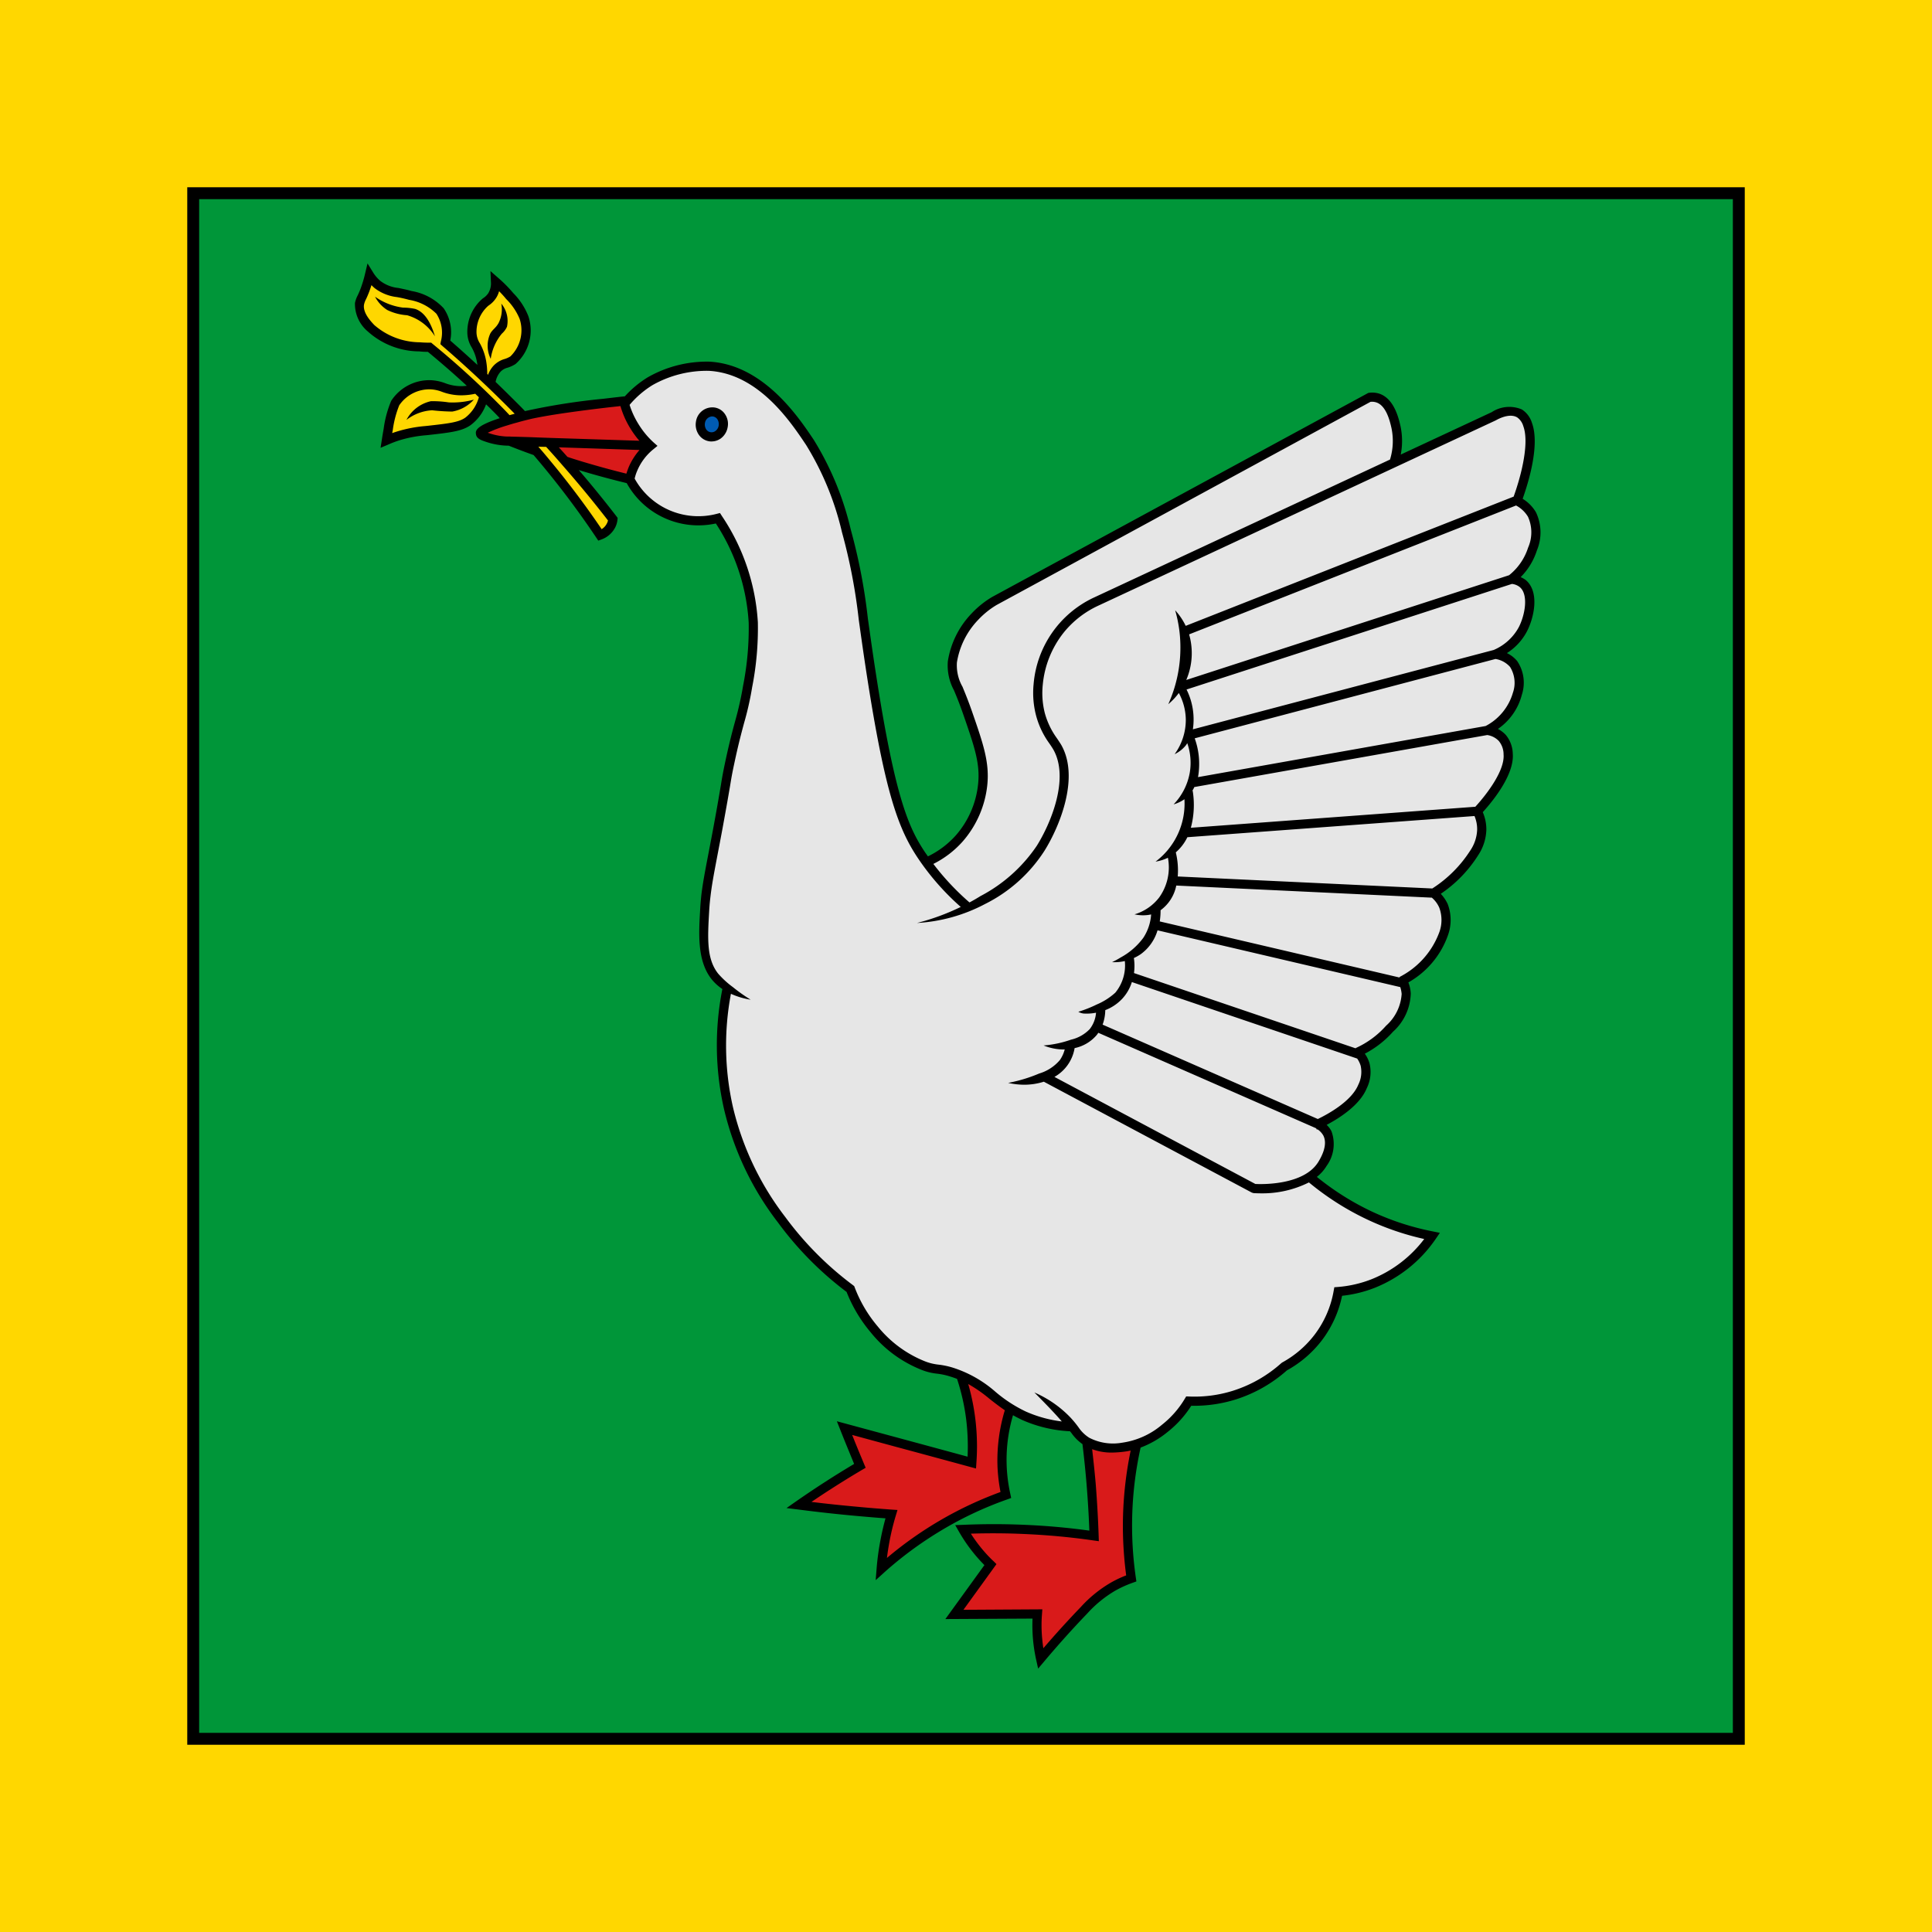 <svg xmlns="http://www.w3.org/2000/svg" viewBox="0 0 162.406 162.406"><defs><style>.a{fill:#009639;}.b{fill:gold;}.c{fill:none;stroke:#000;stroke-miterlimit:10;}.d{fill:#e6e6e6;}.e{fill:#005bb2;}.f{fill:#d91a1a;}</style></defs><rect class="a" x="8.12" y="8.12" width="146.166" height="146.166"/><path class="b" d="M146.166,0H0V162.406H162.406V0Zm0,146.166H16.241V16.241H146.166Z"/><rect class="c" x="16.241" y="16.241" width="129.925" height="129.925"/><path class="b" d="M41.39,31.635l-.208.555c.686.655,1.365,1.311,2.036,1.989l-.278.27.285-.254q.162.15.324.324l.447.478-.64.162c-.139.031-.262.062-.386.1l-.224.062-.201-.162c-.285-.316-.594-.625-.895-.933-.316-.316-.64-.625-.956-.933l-.069.224A3.663,3.663,0,0,1,39.331,35.429c-.64.447-1.511.54-3.246.74l-.301.031a10.283,10.283,0,0,0-2.259.432c-.147.046-.285.085-.424.139l-.648.239.185-.902A8.73,8.73,0,0,1,33.224,33.879a3.449,3.449,0,0,1,3-1.535,3.156,3.156,0,0,1,.987.2,4.259,4.259,0,0,0,1.596.301,5.313,5.313,0,0,0,1.072-.123l.185-.039c-1.28-1.211-2.599-2.383-3.956-3.486v-.008c-.2,0-.486,0-.841-.031a6.215,6.215,0,0,1-4.079-1.565c-.339-.355-1.126-1.188-.964-2.067a2.131,2.131,0,0,1,.193-.532c.077-.177.185-.409.308-.74l.085-.262.27-.717.416.424c.085.077.154.154.239.224a3.391,3.391,0,0,0,1.65.663,10.167,10.167,0,0,1,1.095.247,4.539,4.539,0,0,1,2.514,1.311,3.25,3.25,0,0,1,.44,2.637v.008h.008c1.08.941,2.182,1.92,3.262,2.938a.388.388,0,0,1-.054-.062l-.077-.1v-.131a6.578,6.578,0,0,0-.085-1.026,4.402,4.402,0,0,0-.494-1.373,2.209,2.209,0,0,1-.324-1.056,3.292,3.292,0,0,1,1.134-2.576l.062-.046a1.814,1.814,0,0,0,.501-.501,1.394,1.394,0,0,0,.201-.44l.085-.332.093-.362.478.486a6.921,6.921,0,0,1,.625.686,5.415,5.415,0,0,1,1.203,1.797,3.421,3.421,0,0,1-.933,3.586,1.988,1.988,0,0,1-.509.239A1.74,1.74,0,0,0,41.39,31.635Z"/><path class="b" d="M51.515,43.649l-.031.17a1.146,1.146,0,0,1-.116.339,1.564,1.564,0,0,1-.594.655l-.316.193-.201-.308c-1.342-1.974-2.784-3.894-4.287-5.706-.316-.386-.632-.756-.964-1.134l-.578-.663.833-.031.817.015.44.478c.347.393.702.787,1.033,1.172,1.357,1.55,2.653,3.123,3.863,4.681Z"/><path class="d" d="M128.698,43.295a2.896,2.896,0,0,0-1.12-1.058l-.311-.163.2-.1.044-.128c.359-.987,1.477-4.341.803-6.143a1.605,1.605,0,0,0-.639-.869,2.206,2.206,0,0,0-2.036.231l-8.641,4.025.126-.375a5.591,5.591,0,0,0,.128-2.795l-.005-.011c-.126-.565-.452-2.034-1.457-2.354a1.236,1.236,0,0,0-.599-.058l-.049 0L83.632,50.605a7.522,7.522,0,0,0-1.596,1.278,6.875,6.875,0,0,0-1.879,3.768,3.792,3.792,0,0,0,.463,2.15l.056.142c.185.449.441,1.067.749,1.93.956,2.76,1.48,4.273,1.276,6.165a8.363,8.363,0,0,1-1.981,4.496,7.988,7.988,0,0,1-2.397,1.834l-.483.247-.048-.069c-.147-.21-.286-.41-.425-.619-1.604-2.418-2.696-5.428-4.21-15.168-.197-1.299-.353-2.395-.491-3.362l-.218-1.553a46.128,46.128,0,0,0-1.395-7.181A24.666,24.666,0,0,0,67.999,37.233c-1.324-1.982-4.078-6.106-8.392-6.342a9.563,9.563,0,0,0-4.92,1.237,8.456,8.456,0,0,0-1.979,1.72l-.105.117.046.156a7.242,7.242,0,0,0,.776,1.673,7.49,7.49,0,0,0,1.317,1.607l.081.075-.086.07a4.678,4.678,0,0,0-1.429,1.904,3.54,3.54,0,0,0-.235.711l-.011.042.038.178a6.42,6.42,0,0,0,7.218,3.089l.012-.003h.053l.056.052a17.734,17.734,0,0,1,2.984,8.808,25.919,25.919,0,0,1-.48,5.388,25.761,25.761,0,0,1-.696,3.056c-.209.762-.46,1.712-.808,3.341-.185.856-.246,1.224-.339,1.8l-.122.697c-.106.612-.259,1.499-.526,2.968-.093.464-.169.887-.239,1.272l-.201,1.049c-.309,1.642-.463,2.473-.57,3.394-.055.393-.087.818-.115,1.192-.137,2.354-.246,4.216.82,5.545a6.199,6.199,0,0,0,1.025.974l.043.036.008.071-.069.377a23.679,23.679,0,0,0,.169,9.64,24.479,24.479,0,0,0,4.456,9.348,27.172,27.172,0,0,0,5.733,5.778l.063.075a11.696,11.696,0,0,0,2.004,3.388l.024.027a10.163,10.163,0,0,0,3.932,2.922,4.716,4.716,0,0,0,1.264.325l.083.014a6.021,6.021,0,0,1,1.207.269,9.925,9.925,0,0,1,3.432,1.968l.022.02a11.396,11.396,0,0,0,2.572,1.655,10.605,10.605,0,0,0,3.096.856l1.02.129.024.032c.069.093.139.184.215.285l.023.029a3.058,3.058,0,0,0,.914.857,3.918,3.918,0,0,0,2.048.519,7.145,7.145,0,0,0,.883-.061,6.99,6.99,0,0,0,3.503-1.562l.02-.016a7.987,7.987,0,0,0,1.973-2.255l.028-.047h.055a11.036,11.036,0,0,0,3.789-.489,11.402,11.402,0,0,0,4.175-2.371l.041-.035a8.994,8.994,0,0,0,2.814-2.411,8.681,8.681,0,0,0,1.655-3.82l.005-.031.047-.047.044-.011a10.125,10.125,0,0,0,2.926-.664,10.938,10.938,0,0,0,4.539-3.47l.279-.365-.447-.099a22.509,22.509,0,0,1-9.571-4.701l-.307-.236.117-.074a3.229,3.229,0,0,0,1.072-1.086,3.433,3.433,0,0,0,.572-1.709,1.577,1.577,0,0,0-.167-.742,1.839,1.839,0,0,0-.587-.622l-.219-.151.066-.108L110.741,94.403l.154-.077c.863-.412,2.932-1.531,3.548-3.027a2.689,2.689,0,0,0,.212-1.804,2.239,2.239,0,0,0-.333-.679l-.215-.333.587.18-.305-.439.096-.05a7.937,7.937,0,0,0,2.255-1.776,4.06,4.06,0,0,0,1.364-2.868,2.528,2.528,0,0,0-.118-.639l-.053-.165-.278-.065.037-.189.484.078-.155-.304.076-.046a6.945,6.945,0,0,0,3.143-3.691,3.245,3.245,0,0,0,.005-2.325,2.494,2.494,0,0,0-.692-.938l-.187-.172.191-.147a10.747,10.747,0,0,0,3.284-3.289,3.587,3.587,0,0,0,.619-1.901,3.197,3.197,0,0,0-.24-1.252l-.088-.194h-.084l-.005-.193.114-.006.073-.085c.435-.467,2.586-2.875,2.444-4.609a1.836,1.836,0,0,0-1.603-1.895l-.34-.076.292-.143a6.048,6.048,0,0,0,1.361-1.044,4.195,4.195,0,0,0,1.078-1.953l.008-.033a4.405,4.405,0,0,0,.137-1.001,2.134,2.134,0,0,0-.449-1.381,2.393,2.393,0,0,0-1.399-.76l-.247-.051.163-.163a4.437,4.437,0,0,0,2.243-2.03c.572-1.087.897-2.985.023-3.722a1.411,1.411,0,0,0-.805-.341l-.066-.012-.046.015-.078-.175.1-.058a5.223,5.223,0,0,0,1.683-2.448l.01-.031A3.398,3.398,0,0,0,128.698,43.295Z"/><path class="e" d="M60.55,35.093a.851.851,0,0,0-.605-.37l-.086-.007a.945.945,0,0,0-.888.824,1.048,1.048,0,0,0,.146.705.835.835,0,0,0,.702.383.799.799,0,0,0,.48-.158.971.971,0,0,0,.399-.646.985.985,0,0,0,.013-.178A1.048,1.048,0,0,0,60.55,35.093Z"/><path class="f" d="M95.419,121.554l-.437.098a5.412,5.412,0,0,1-.622.103l-.081.008a7.637,7.637,0,0,1-.823.052,4.322,4.322,0,0,1-1.547-.267l-.445-.169.055.473c.114.999.223,1.999.306,2.996.115,1.505.195,2.938.239,4.26l.004.113-.113-.015c-1.876-.273-3.832-.456-5.811-.543-1.475-.068-3.004-.078-4.541-.031l-.509.016.275.429a13.074,13.074,0,0,0,1.519,1.945l.097.099c.115.117.229.232.334.325l.065.066-2.966,4.102,6.889-.04-.008.103a12.222,12.222,0,0,0,.023,2.146c.023.261.055.521.095.774l.096.619.409-.475c1.055-1.226,2.11-2.387,3.136-3.451a10.416,10.416,0,0,1,2.449-1.993,8.925,8.925,0,0,1,1.262-.597l.215-.081-.03-.227a31.9,31.9,0,0,1-.276-3.996,31.198,31.198,0,0,1,.65-6.403Z"/><path class="f" d="M84.435,125.606l-.048-.242a13.751,13.751,0,0,1,.355-6.732l.06-.203-.174-.119c-.471-.322-.895-.652-1.287-.961a11.918,11.918,0,0,0-1.816-1.261l-.608-.328.194.664a18.693,18.693,0,0,1,.675,6.532l-.008.117-.113-.03q-3.124-.856-6.263-1.697l-4.25-1.153.212.536c.186.471.379.943.573,1.417l.465,1.115-.075.044c-.9.531-1.791,1.08-2.645,1.633-.537.34-1.067.695-1.633,1.075l-.644.433.77.094c1.281.157,2.612.297,3.955.417.904.088,1.793.155,2.668.221l.263.019-.034.113a20.917,20.917,0,0,0-.555,2.293c-.078.436-.148.881-.203,1.326l-.09.73.563-.474a31.315,31.315,0,0,1,9.46-5.495Z"/><path class="f" d="M46.763,37.802c.244.26.482.528.719.796l.05.057.072.025c.357.123.72.235,1.078.345l.143.044c1.288.386,2.554.733,3.762,1.029l.269.066.077-.266c.052-.177.118-.354.181-.515a5.108,5.108,0,0,1,.861-1.365l.402-.459-8.096-.267Z"/><path class="f" d="M53.264,35.908a7.188,7.188,0,0,1-.83-1.853l-.067-.237-.795.09c-.255.028-.53.058-.823.093-3.666.438-5.216.727-6.067.908-.2.045-.378.09-.54.131l-.202.051c-.05.012-.099.024-.135.035-.09.022-.178.047-.264.072l-.187.052c-.297.079-.579.165-.83.243a11.667,11.667,0,0,0-1.657.627l-.565.289.589.237a.992.992,0,0,0,.113.036,5.564,5.564,0,0,0,1.32.285c.125.011.249.018.374.019l11.703.373-.438-.5A7.298,7.298,0,0,1,53.264,35.908Z"/><path d="M129.114,43.063a3.275,3.275,0,0,0-1.118-1.134c.486-1.373,1.465-4.534.779-6.385a2.059,2.059,0,0,0-.848-1.126,2.698,2.698,0,0,0-2.537.231l-7.642,3.563a5.974,5.974,0,0,0-.023-2.398c-.147-.632-.524-2.321-1.804-2.73a1.965,1.965,0,0,0-.902-.054L83.401,50.181a7.863,7.863,0,0,0-1.72,1.38,7.453,7.453,0,0,0-2.005,4.033,4.398,4.398,0,0,0,.517,2.437c.208.493.463,1.11.771,1.997.964,2.784,1.45,4.18,1.249,5.953a7.745,7.745,0,0,1-1.858,4.233,7.543,7.543,0,0,1-2.352,1.774l-.231-.324C76.43,69.644,75.274,67.253,73.639,56.689c-.301-1.943-.509-3.447-.686-4.704a48.038,48.038,0,0,0-1.434-7.457,25.24,25.24,0,0,0-3.115-7.557c-1.265-1.889-4.218-6.316-8.768-6.57a10.017,10.017,0,0,0-5.19,1.319,8.814,8.814,0,0,0-1.92,1.596c-.47.046-1.103.123-1.835.208a54.997,54.997,0,0,0-6.562,1.033c-.208-.224-.424-.44-.64-.655-.601-.601-1.211-1.203-1.828-1.797a1.75,1.75,0,0,1,.401-.841,1.213,1.213,0,0,1,.609-.355,2.763,2.763,0,0,0,.663-.308,3.763,3.763,0,0,0,1.08-4.025,5.759,5.759,0,0,0-1.272-1.943,11.113,11.113,0,0,0-1.234-1.249l-.679-.594.039.902a1.577,1.577,0,0,1-.224.956,1.454,1.454,0,0,1-.393.393l-.077.054A3.689,3.689,0,0,0,39.285,28.003a2.462,2.462,0,0,0,.362,1.195,3.849,3.849,0,0,1,.455,1.288.762.762,0,0,1,.023.185c-.748-.694-1.511-1.38-2.275-2.043a3.546,3.546,0,0,0-.555-2.714,4.754,4.754,0,0,0-2.699-1.45c-.409-.116-.771-.185-1.087-.254a3.014,3.014,0,0,1-1.527-.586,2.912,2.912,0,0,1-.601-.694l-.486-.787-.216.902c-.046.2-.123.501-.247.871a7.068,7.068,0,0,1-.362.91,2.451,2.451,0,0,0-.231.64,3.019,3.019,0,0,0,1.072,2.391,6.53,6.53,0,0,0,4.326,1.681,6.957,6.957,0,0,0,.733.039c1.11.918,2.205,1.866,3.27,2.853a4.223,4.223,0,0,1-.432.031,3.806,3.806,0,0,1-1.419-.262,3.917,3.917,0,0,0-1.157-.239,3.825,3.825,0,0,0-3.347,1.735,9.123,9.123,0,0,0-.632,2.337c-.069.386-.123.709-.154.925l-.108.686.64-.27a9.224,9.224,0,0,1,1.002-.378,10.684,10.684,0,0,1,2.198-.409l.224-.023c1.843-.208,2.768-.316,3.493-.817a3.801,3.801,0,0,0,1.311-1.758c0,.008,0,.008.008.008.17.162.339.332.509.501.216.216.432.432.632.655-2.09.679-2.036,1.087-1.997,1.349.046.37.432.501.841.64a6.095,6.095,0,0,0,1.905.324h.008c.686.27,1.388.54,2.09.787a74.294,74.294,0,0,1,5.267,6.94l.17.254.293-.108a2.097,2.097,0,0,0,1.134-1.01,1.813,1.813,0,0,0,.185-.632l.015-.162-.093-.123c-1.018-1.319-2.074-2.622-3.169-3.894.008,0,.023.008.031.008,1.319.401,2.66.763,3.994,1.087A6.886,6.886,0,0,0,60.175,44.004a17.043,17.043,0,0,1,2.761,8.336,24.936,24.936,0,0,1-.47,5.298,27.896,27.896,0,0,1-.663,2.961c-.231.841-.486,1.797-.833,3.416-.201.949-.262,1.303-.37,1.974-.108.625-.254,1.535-.617,3.493-.17.918-.316,1.673-.44,2.321-.301,1.558-.47,2.468-.586,3.424-.015.17-.077.717-.1,1.226-.123,2.082-.254,4.341.972,5.876a4.073,4.073,0,0,0,.895.81,24.192,24.192,0,0,0,.139,10.094,24.968,24.968,0,0,0,4.534,9.531,28.152,28.152,0,0,0,5.768,5.837,12.195,12.195,0,0,0,2.036,3.408,10.373,10.373,0,0,0,4.164,3.1,4.872,4.872,0,0,0,1.388.362,5.734,5.734,0,0,1,1.188.262c.185.054.347.116.509.177a18.095,18.095,0,0,1,.771,3.431,19.043,19.043,0,0,1,.116,3.108q-2.892-.787-5.799-1.573l-5.19-1.403.285.717c.278.709.571,1.419.864,2.136l.301.733c-.81.486-1.612.979-2.375,1.473-.833.532-1.666,1.095-2.491,1.666l-.817.571.995.123c1.658.216,3.339.401,4.982.547.787.069,1.573.139,2.344.193-.17.617-.316,1.249-.432,1.882a21.557,21.557,0,0,0-.316,2.352l-.077.964.717-.648a31.176,31.176,0,0,1,4.503-3.354,30.412,30.412,0,0,1,5.853-2.791l.316-.116-.069-.332a13.219,13.219,0,0,1,.224-6.624c.231.131.486.262.756.393a11.256,11.256,0,0,0,4.033.956l.116.139a3.847,3.847,0,0,0,.933.941c.139,1.157.262,2.329.355,3.493.1,1.249.177,2.522.224,3.779-1.789-.247-3.601-.409-5.406-.486-1.735-.077-3.493-.077-5.236,0l-.632.023.316.555a13.548,13.548,0,0,0,1.928,2.591c.069.069.139.147.208.216L79.469,136.1l7.326-.039a13.44,13.44,0,0,0,.301,3.439l.17.763.509-.601c1.195-1.419,2.414-2.776,3.632-4.041a9.933,9.933,0,0,1,2.337-1.905,9.469,9.469,0,0,1,1.481-.671l.301-.108-.046-.316a30.363,30.363,0,0,1,.401-10.935,8.041,8.041,0,0,0,2.283-1.326,8.779,8.779,0,0,0,1.974-2.19,11.716,11.716,0,0,0,3.717-.524,11.841,11.841,0,0,0,4.326-2.452,9.412,9.412,0,0,0,2.946-2.537,9.283,9.283,0,0,0,1.689-3.732,10.546,10.546,0,0,0,2.768-.679,11.278,11.278,0,0,0,5.12-4.126l.332-.486-.571-.116a22.095,22.095,0,0,1-5.174-1.689,22.634,22.634,0,0,1-4.596-2.899,3.346,3.346,0,0,0,.817-.918,3.123,3.123,0,0,0,.416-2.907,1.849,1.849,0,0,0-.409-.547c1.049-.555,2.784-1.643,3.37-3.077a3.068,3.068,0,0,0,.231-2.105,2.675,2.675,0,0,0-.393-.802,8.268,8.268,0,0,0,2.367-1.843,4.486,4.486,0,0,0,1.496-3.223,3.018,3.018,0,0,0-.201-.925,7.37,7.37,0,0,0,3.316-3.933,3.768,3.768,0,0,0-.015-2.668,3.308,3.308,0,0,0-.578-.848,10.948,10.948,0,0,0,3.146-3.246,4.069,4.069,0,0,0,.686-2.144,3.65,3.65,0,0,0-.301-1.473c.856-.941,2.66-3.154,2.522-4.912a2.558,2.558,0,0,0-.594-1.589,2.443,2.443,0,0,0-.655-.494,5.005,5.005,0,0,0,2.013-2.876,3.254,3.254,0,0,0-.393-2.83,2.576,2.576,0,0,0-.864-.671,4.772,4.772,0,0,0,1.673-1.804c.601-1.141,1.103-3.324-.085-4.334a2.163,2.163,0,0,0-.432-.247,5.593,5.593,0,0,0,1.365-2.244A3.936,3.936,0,0,0,129.114,43.063ZM80.934,70.724A8.569,8.569,0,0,0,82.985,66.066c.216-1.951-.316-3.493-1.288-6.292-.316-.902-.578-1.535-.787-2.043a3.633,3.633,0,0,1-.47-2.051,6.689,6.689,0,0,1,1.804-3.593,7.142,7.142,0,0,1,1.535-1.234l31.424-17.073a1.138,1.138,0,0,1,.486.046c.856.27,1.164,1.643,1.28,2.159a5.3,5.3,0,0,1-.123,2.645L91.915,50.25a8.838,8.838,0,0,0-5.028,7.249,7.529,7.529,0,0,0,.201,2.63,7.083,7.083,0,0,0,1.118,2.36c.123.177.231.339.332.509,1.388,2.429-.216,6.238-1.388,8.105a12.974,12.974,0,0,1-4.735,4.226c-.308.193-.617.37-.918.532a21.496,21.496,0,0,1-3.038-3.239A8.187,8.187,0,0,0,80.934,70.724ZM40.056,27.972a2.924,2.924,0,0,1,.979-2.259l.062-.046A2.174,2.174,0,0,0,41.691,25.065a1.922,1.922,0,0,0,.262-.586,7.978,7.978,0,0,1,.594.655,5.066,5.066,0,0,1,1.134,1.673,3.06,3.06,0,0,1-.779,3.154,2.031,2.031,0,0,1-.478.216,2.049,2.049,0,0,0-.933.563,2.252,2.252,0,0,0-.463.763.589.589,0,0,1-.069-.069,6.472,6.472,0,0,0-.093-1.087,4.751,4.751,0,0,0-.54-1.511A1.753,1.753,0,0,1,40.056,27.972Zm-.949,7.141c-.563.393-1.427.486-3.139.679l-.224.023a11.226,11.226,0,0,0-2.337.447c-.146.046-.293.093-.44.147.015-.077.031-.147.046-.224a8.591,8.591,0,0,1,.547-2.113,3.066,3.066,0,0,1,2.645-1.342,2.998,2.998,0,0,1,.933.2,4.616,4.616,0,0,0,1.666.301,5.77,5.77,0,0,0,1.149-.131.008.008,0,0,0,.008.008c.093.1.193.185.293.285A3.254,3.254,0,0,1,39.108,35.113Zm2.815-1.157a72.061,72.061,0,0,0-5.568-5.059l-.108-.093H36.108c-.185,0-.463,0-.802-.031A5.894,5.894,0,0,1,31.466,27.324c-.293-.308-.987-1.041-.864-1.727a1.786,1.786,0,0,1,.17-.455,8.273,8.273,0,0,0,.393-.987c.023-.062.039-.123.062-.185.085.085.17.17.262.247a3.78,3.78,0,0,0,1.874.756c.301.054.632.123,1.018.231a4.21,4.21,0,0,1,2.306,1.172,2.903,2.903,0,0,1,.37,2.337l-.039.216.162.147c1.982,1.704,3.917,3.516,5.76,5.375.108.108.216.216.324.332-.154.039-.293.077-.432.116C42.539,34.581,42.231,34.265,41.922,33.956Zm2.63,2.791-1.064-.031-.586-.015V36.694a4.456,4.456,0,0,1-.555-.015,5.314,5.314,0,0,1-1.249-.27c-.023-.008-.062-.015-.1-.031a11.284,11.284,0,0,1,1.612-.609c.247-.077.524-.162.817-.239.147-.039.293-.085.447-.123.077-.023.154-.039.239-.062.185-.046.393-.1.632-.154,1.018-.216,2.676-.501,6.038-.902.517-.062.979-.108,1.373-.154a7.457,7.457,0,0,0,.864,1.928,7.545,7.545,0,0,0,.725.987l-7.488-.239-1.087-.039Zm6.555,7.002a.883.883,0,0,1-.085.239,1.174,1.174,0,0,1-.447.494q-2.013-2.973-4.311-5.737c-.316-.386-.632-.763-.964-1.141-.015-.015-.031-.039-.046-.054l.655.015c.108.116.216.239.324.355.347.386.694.779,1.026,1.164C48.593,40.603,49.88,42.161,51.106,43.749Zm1.55-3.933c-1.257-.308-2.514-.655-3.748-1.026-.401-.123-.81-.247-1.211-.386-.239-.27-.478-.54-.725-.802l6.786.224a5.423,5.423,0,0,0-.91,1.442C52.78,39.447,52.71,39.632,52.656,39.817Zm31.2,83.598a14.523,14.523,0,0,0,.247,2.005,31.605,31.605,0,0,0-9.547,5.544c.054-.44.123-.879.201-1.311a20.515,20.515,0,0,1,.547-2.259l.139-.463-.486-.031c-.918-.069-1.851-.139-2.799-.231-1.303-.116-2.63-.254-3.948-.416.54-.362,1.08-.725,1.627-1.072.848-.547,1.735-1.095,2.637-1.627l.293-.17-.563-1.349c-.193-.47-.386-.941-.571-1.411l3.694,1.002q3.135.844,6.262,1.696l.455.123.031-.47a18.97,18.97,0,0,0-.686-6.632,11.848,11.848,0,0,1,1.804,1.257c.401.316.81.632,1.272.948A14.528,14.528,0,0,0,83.856,123.415Zm10.811,9.015a9.141,9.141,0,0,0-1.303.617,10.611,10.611,0,0,0-2.514,2.044c-1.049,1.087-2.105,2.252-3.146,3.462-.039-.247-.069-.501-.093-.756a11.901,11.901,0,0,1-.023-2.098l.031-.416-6.632.039,2.776-3.84-.239-.239c-.147-.131-.285-.278-.432-.424a12.766,12.766,0,0,1-1.481-1.897c1.504-.046,3.023-.039,4.519.031,1.928.085,3.871.262,5.783.54l.455.062-.015-.455c-.046-1.419-.131-2.853-.239-4.272-.085-1.003-.193-2.005-.308-3.007a4.62,4.62,0,0,0,1.65.285,8.778,8.778,0,0,0,.933-.062,5.804,5.804,0,0,0,.655-.108,31.467,31.467,0,0,0-.655,6.462A32.221,32.221,0,0,0,94.668,132.429ZM114.956,102.525a22.728,22.728,0,0,0,4.766,1.627,10.396,10.396,0,0,1-4.419,3.378,9.869,9.869,0,0,1-2.845.655l-.293.023-.054.293a8.501,8.501,0,0,1-1.604,3.694,8.624,8.624,0,0,1-2.737,2.344l-.069.054a11.093,11.093,0,0,1-4.079,2.321,10.758,10.758,0,0,1-3.678.478l-.231-.008-.116.193a7.994,7.994,0,0,1-1.912,2.182,6.624,6.624,0,0,1-3.378,1.519,4.347,4.347,0,0,1-2.753-.424,3.058,3.058,0,0,1-.887-.864,8.665,8.665,0,0,0-.663-.81,9.299,9.299,0,0,0-3.054-2.128c1.265,1.272,1.935,1.997,2.306,2.437a10.604,10.604,0,0,1-3.023-.833,11.601,11.601,0,0,1-2.552-1.658,10.038,10.038,0,0,0-3.501-2.005,6.671,6.671,0,0,0-1.326-.285,4.394,4.394,0,0,1-1.203-.316,9.738,9.738,0,0,1-3.863-2.884,11.218,11.218,0,0,1-1.943-3.293l-.039-.1-.085-.069a27.379,27.379,0,0,1-5.706-5.737,24.337,24.337,0,0,1-4.403-9.246,23.432,23.432,0,0,1-.17-9.523,6.339,6.339,0,0,0,1.658.494A13.658,13.658,0,0,1,61.617,82.985,7.567,7.567,0,0,1,60.375,81.851c-.995-1.242-.894-2.984-.756-5.352.031-.517.077-.925.108-1.164.108-.941.278-1.843.571-3.385.123-.648.27-1.403.44-2.321.362-1.974.517-2.884.625-3.516.108-.655.162-1.01.362-1.936.339-1.604.594-2.545.817-3.378a26.202,26.202,0,0,0,.686-3.038,25.652,25.652,0,0,0,.478-5.452A17.913,17.913,0,0,0,60.676,43.364l-.154-.239-.27.069a6.116,6.116,0,0,1-6.902-2.961v-.008a3.838,3.838,0,0,1,.216-.655,4.605,4.605,0,0,1,1.357-1.804l.347-.285-.332-.293a7.097,7.097,0,0,1-1.265-1.535,7.013,7.013,0,0,1-.748-1.619,8.04,8.04,0,0,1,1.92-1.658,9.262,9.262,0,0,1,4.742-1.203c4.172.231,6.871,4.28,8.174,6.231a24.492,24.492,0,0,1,3.015,7.333,47.372,47.372,0,0,1,1.411,7.349c.177,1.265.386,2.776.686,4.719,1.519,9.786,2.622,12.824,4.257,15.284a21.257,21.257,0,0,0,3.632,4.149,19.254,19.254,0,0,1-3.678,1.349,13.87,13.87,0,0,0,5.722-1.596,12.607,12.607,0,0,0,4.997-4.48c1.257-2.013,2.977-6.146,1.403-8.899-.108-.177-.231-.362-.362-.555a6.543,6.543,0,0,1-1.018-2.121,6.809,6.809,0,0,1-.17-2.375,8.275,8.275,0,0,1,1.774-4.403,8.099,8.099,0,0,1,2.807-2.205l33.513-15.623c.185-.108,1.141-.625,1.781-.247a1.349,1.349,0,0,1,.517.733c.501,1.342-.093,3.94-.81,5.93L99.672,52.61a5.441,5.441,0,0,0-.887-1.311,11.198,11.198,0,0,1,.44,2.969,11.569,11.569,0,0,1-1.018,4.927,5.476,5.476,0,0,0,.887-.941,4.864,4.864,0,0,1,.586,2.221,4.916,4.916,0,0,1-.941,2.923,2.764,2.764,0,0,0,.948-.748c.046-.054.077-.123.116-.177a5.008,5.008,0,0,1,.201,2.529,5.141,5.141,0,0,1-1.349,2.614,3.036,3.036,0,0,0,.91-.432,6.089,6.089,0,0,1-2.429,5.244,3.607,3.607,0,0,0,1.041-.324,4.334,4.334,0,0,1-.748,3.354,4.067,4.067,0,0,1-2.059,1.403,3.245,3.245,0,0,0,1.396.008,4.089,4.089,0,0,1-.655,1.959,5.795,5.795,0,0,1-1.92,1.666,7.198,7.198,0,0,1-.709.386,3.974,3.974,0,0,0,1.072-.093,3.598,3.598,0,0,1-.802,2.66,5.515,5.515,0,0,1-1.565.995,10.367,10.367,0,0,1-1.542.609,1.164,1.164,0,0,0,.44.147s.123.008.262.008a4.055,4.055,0,0,0,.787-.077,2.547,2.547,0,0,1-.532,1.38,3.17,3.17,0,0,1-1.573.887,9.072,9.072,0,0,1-2.306.486,4.558,4.558,0,0,0,1.696.339.279.279,0,0,0,.085-.015,2.748,2.748,0,0,1-.409.902,3.648,3.648,0,0,1-1.743,1.134,12.577,12.577,0,0,1-2.606.787,6.302,6.302,0,0,0,1.349.154,5.438,5.438,0,0,0,1.65-.254l17.489,9.323.154.046c.085,0,.293.015.578.015a8.733,8.733,0,0,0,4.064-.918A23.179,23.179,0,0,0,114.956,102.525ZM110.846,97.628c-1.18,2.005-4.719,1.928-5.321,1.897L88.637,90.526a3.417,3.417,0,0,0,1.696-2.421A3.322,3.322,0,0,0,92.2,86.994a1.45,1.45,0,0,0,.123-.177l18.276,8.012c.023.008.031.023.054.039l.039.093a.25.25,0,0,1,.054-.031,1.51,1.51,0,0,1,.494.524C111.648,96.256,111.046,97.289,110.846,97.628Zm3.331-6.439c-.571,1.388-2.552,2.468-3.401,2.876L92.686,86.131a3.662,3.662,0,0,0,.224-1.218,3.848,3.848,0,0,0,1.403-.933,3.655,3.655,0,0,0,.833-1.427l18.939,6.431a2.07,2.07,0,0,1,.293.602A2.414,2.414,0,0,1,114.177,91.189Zm2.337-4.966a7.537,7.537,0,0,1-2.56,1.882l.015.023L95.323,81.797a4.409,4.409,0,0,0-.008-1.265,3.995,3.995,0,0,0,.555-.308,3.794,3.794,0,0,0,1.434-2.02l20.404,4.773a2.564,2.564,0,0,1,.116.578A3.895,3.895,0,0,1,116.514,86.223Zm4.449-7.788a6.891,6.891,0,0,1-3.324,3.694l.023.046L97.49,77.456a6.12,6.12,0,0,0,.069-.941A3.373,3.373,0,0,0,98.878,74.44l21.484,1.018a2.351,2.351,0,0,1,.625.841A2.995,2.995,0,0,1,120.963,78.435Zm2.63-6.94a10.538,10.538,0,0,1-3.192,3.192L99.001,73.677a6.4,6.4,0,0,0-.162-2.028,3.933,3.933,0,0,0,.972-1.272l24.136-1.781a2.84,2.84,0,0,1,.224,1.141A3.332,3.332,0,0,1,123.593,71.495Zm2.398-9.207a1.765,1.765,0,0,1,.401,1.134c.108,1.334-1.365,3.293-2.375,4.395l-23.913,1.766a7.427,7.427,0,0,0,.154-3.115l-.031.008a2.49,2.49,0,0,0,.17-.316l24.622-4.372A1.688,1.688,0,0,1,125.991,62.287Zm.941-6.231a2.518,2.518,0,0,1,.247,2.167,4.604,4.604,0,0,1-2.298,2.807l-24.175,4.295a6.333,6.333,0,0,0-.278-3.262l25.285-6.67A2.079,2.079,0,0,1,126.932,56.057Zm.733-3.324a4.325,4.325,0,0,1-2.105,1.905L100.274,61.308a5.644,5.644,0,0,0-.532-3.347l27.352-8.876a1.262,1.262,0,0,1,.663.27C128.512,49.996,128.189,51.731,127.664,52.733Zm.787-6.693a4.861,4.861,0,0,1-1.596,2.313L99.719,57.159a5.72,5.72,0,0,0,.239-3.833l27.483-10.834a2.573,2.573,0,0,1,1.003.948A3.189,3.189,0,0,1,128.451,46.04Z"/><path d="M60.962,34.843a1.272,1.272,0,0,0-.887-.586,1.391,1.391,0,0,0-1.573,1.195,1.49,1.49,0,0,0,.216,1.056,1.305,1.305,0,0,0,.887.586.947.947,0,0,0,.208.015,1.348,1.348,0,0,0,.771-.247,1.493,1.493,0,0,0,.586-.964A1.441,1.441,0,0,0,60.962,34.843Zm-.548.925a.688.688,0,0,1-.278.463.53.53,0,0,1-.409.1.546.546,0,0,1-.37-.247.764.764,0,0,1-.1-.509.653.653,0,0,1,.602-.571c.031,0,.062.008.085.008a.555.555,0,0,1,.37.247.745.745,0,0,1,.108.386A.663.663,0,0,1,60.414,35.768Z"/><path d="M36.563,28.273a4.068,4.068,0,0,0-2.344-1.774,4.469,4.469,0,0,1-1.666-.44,2.891,2.891,0,0,1-1.026-1.118,5.222,5.222,0,0,0,2.352.918,5.012,5.012,0,0,1,1.018.108C35.476,26.16,36.108,26.738,36.563,28.273Z"/><path d="M42.616,27.471a1.75,1.75,0,0,1-.432.578,4.259,4.259,0,0,0-.933,2.113,2.453,2.453,0,0,1-.023-2.151c.208-.339.447-.44.679-.848a2.535,2.535,0,0,0,.231-1.643A2.275,2.275,0,0,1,42.616,27.471Z"/><path d="M39.833,33.594a3.181,3.181,0,0,1-1.812,1.002,16.427,16.427,0,0,1-1.696-.108,3.875,3.875,0,0,0-2.159.81,3.066,3.066,0,0,1,2.059-1.573,8.978,8.978,0,0,1,1.496.1A6.737,6.737,0,0,0,39.833,33.594Z"/></svg>